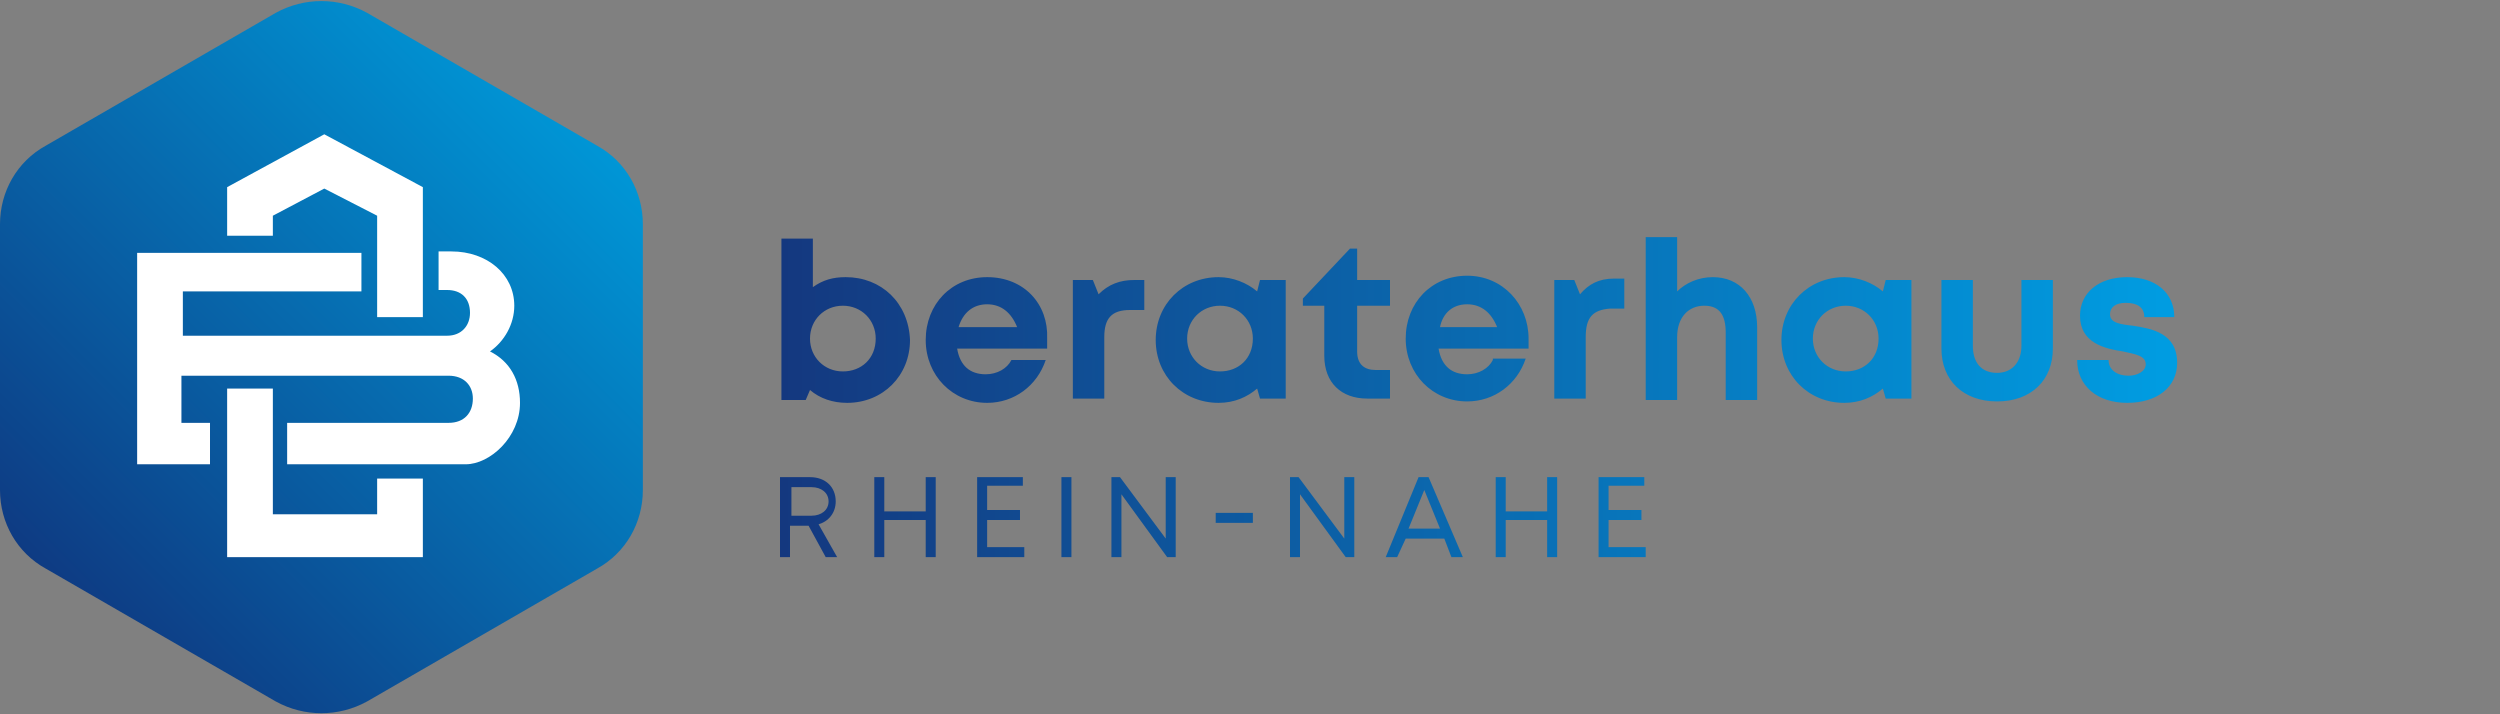 <?xml version="1.0" encoding="utf-8"?>
<!-- Generator: Adobe Illustrator 27.0.0, SVG Export Plug-In . SVG Version: 6.00 Build 0)  -->
<svg version="1.1" id="Ebene_1" xmlns="http://www.w3.org/2000/svg" xmlns:xlink="http://www.w3.org/1999/xlink" x="0px" y="0px"
	 viewBox="0 0 175 50" style="enable-background:new 0 0 175 50;" xml:space="preserve">
<rect x="0" y="0" width="175" height="50" fill="#808080" stroke="none"/>
<style type="text/css">
	.st0{fill:url(#SVGID_1_);}
	.st1{fill:#FFFFFF;}
	.st2{fill:url(#SVGID_00000008147828257758299020000017303579043547305624_);}
</style>
<g>
	<g>
		
			<linearGradient id="SVGID_1_" gradientUnits="userSpaceOnUse" x1="-169.05" y1="-100.132" x2="-134.592" y2="-134.591" gradientTransform="matrix(4.489700e-11 -1 -1 -4.489700e-11 -94.856 -126.821)">
			<stop  offset="0" style="stop-color:#0E3B83"/>
			<stop  offset="1" style="stop-color:#0096D6"/>
		</linearGradient>
		<path class="st0" d="M45,15.7v18.6c0,2.3-1.2,4.4-3.2,5.5l-16.1,9.3c-2,1.1-4.4,1.1-6.4,0L3.2,39.8c-2-1.1-3.2-3.2-3.2-5.5l0-18.6
			c0-2.3,1.2-4.4,3.2-5.5l16.1-9.3c2-1.1,4.4-1.1,6.4,0l16.1,9.3C43.8,11.3,45,13.4,45,15.7z"/>
		<path class="st1" d="M34.3,24.6L34.3,24.6c1-0.7,1.7-1.9,1.7-3.2c0-2.2-1.9-3.8-4.4-3.8h-0.9v2.7h0.6c1,0,1.6,0.6,1.6,1.6
			c0,0.9-0.6,1.6-1.6,1.6H12.8v-3.1h12.5v-2.7H9.6v14.8h5.1v-2.9h-2v-3.3h18.7c1.1,0,1.7,0.7,1.7,1.6c0,1-0.6,1.7-1.7,1.7
			c-0.5,0-11.3,0-11.3,0v2.9h12.5c1.7,0,3.8-1.9,3.8-4.3C36.4,26.6,35.7,25.3,34.3,24.6z"/>
		<polygon class="st1" points="26.4,36 19.1,36 19.1,27.2 15.9,27.2 15.9,39 29.6,39 29.6,33.5 26.4,33.5 		"/>
		<polygon class="st1" points="22.7,9.4 15.9,13.1 15.9,16.5 19.1,16.5 19.1,15.1 22.7,13.2 26.4,15.1 26.4,22.2 29.6,22.2 
			29.6,13.1 		"/>
	</g>
	
		<linearGradient id="SVGID_00000136410930294410614660000003991994252466749579_" gradientUnits="userSpaceOnUse" x1="54.652" y1="27.805" x2="152.38" y2="27.805">
		<stop  offset="0" style="stop-color:#14387F"/>
		<stop  offset="1" style="stop-color:#009DE2"/>
	</linearGradient>
	<path style="fill:url(#SVGID_00000136410930294410614660000003991994252466749579_);" d="M59.2,19.4c-0.9,0-1.6,0.2-2.3,0.7v-3.4
		h-2.2v11.3h1.7l0.3-0.7c0.7,0.6,1.6,0.9,2.6,0.9c2.5,0,4.4-1.9,4.4-4.4C63.6,21.2,61.7,19.4,59.2,19.4z M59,26
		c-1.3,0-2.3-1-2.3-2.3c0-1.3,1-2.3,2.3-2.3c1.3,0,2.3,1,2.3,2.3C61.3,25.1,60.3,26,59,26z M69.1,19.4c-2.5,0-4.3,1.9-4.3,4.4
		c0,2.5,1.9,4.4,4.3,4.4c1.9,0,3.5-1.2,4.1-3h-2.4c-0.3,0.6-1,1-1.8,1c-1.1,0-1.8-0.6-2-1.8h6.3c0-0.2,0-0.4,0-0.7h0
		C73.4,21.3,71.7,19.4,69.1,19.4z M67.1,22.9c0.3-1,1-1.6,2-1.6c1,0,1.7,0.6,2.1,1.6H67.1z M79.4,19.6h0.7v2.1h-1
		c-1.3,0-1.8,0.6-1.8,1.9v4.3h-2.2v-8.3h1.4l0.4,1C77.6,19.9,78.4,19.6,79.4,19.6z M89.9,19.6h-1.7L88,20.4c-0.7-0.6-1.7-1-2.7-1
		c-2.5,0-4.4,1.9-4.4,4.4c0,2.5,1.9,4.4,4.4,4.4c1.1,0,2-0.4,2.7-1l0.2,0.7h1.8V19.6z M85.4,26c-1.3,0-2.3-1-2.3-2.3s1-2.3,2.3-2.3
		c1.3,0,2.3,1,2.3,2.3C87.7,25.1,86.7,26,85.4,26z M96.3,25.9h1v2h-1.6c-1.8,0-3-1.1-3-3v-3.5h-1.5v-0.5l3.3-3.5H95v2.2h2.3v1.8H95
		v3.2C95,25.5,95.5,25.9,96.3,25.9z M104.5,25.2c-0.3,0.6-1,1-1.8,1c-1.1,0-1.8-0.6-2-1.8h6.3c0-0.2,0-0.4,0-0.7h0
		c0-2.4-1.8-4.4-4.3-4.4c-2.5,0-4.3,1.9-4.3,4.4c0,2.5,1.9,4.4,4.3,4.4c1.9,0,3.5-1.2,4.1-3H104.5z M102.7,21.3c1,0,1.7,0.6,2.1,1.6
		h-4C101,21.9,101.7,21.3,102.7,21.3z M111,23.6v4.3h-2.2v-8.3h1.4l0.4,1c0.6-0.7,1.3-1.1,2.4-1.1h0.7v2.1h-1
		C111.5,21.7,111,22.2,111,23.6z M123,22.9v5.1h-2.2v-4.7c0-1.2-0.4-1.9-1.5-1.9c-1.1,0-1.9,0.8-1.9,2.2v4.4h-2.2V16.6h2.2v3.8
		c0.6-0.6,1.5-1,2.5-1C121.8,19.4,123,20.8,123,22.9z M133.7,19.6H132l-0.2,0.8c-0.7-0.6-1.7-1-2.7-1c-2.5,0-4.4,1.9-4.4,4.4
		c0,2.5,1.9,4.4,4.4,4.4c1.1,0,2-0.4,2.7-1l0.2,0.7h1.8V19.6z M129.2,26c-1.3,0-2.3-1-2.3-2.3s1-2.3,2.3-2.3c1.3,0,2.3,1,2.3,2.3
		C131.5,25.1,130.5,26,129.2,26z M141.5,19.6h2.2v4.8c0,2.2-1.5,3.7-3.9,3.7c-2.4,0-3.9-1.5-3.9-3.7v-4.8h2.2v4.6
		c0,1.2,0.6,1.9,1.7,1.9c1,0,1.7-0.7,1.7-1.9V19.6z M152.4,25.4c0,1.7-1.4,2.8-3.5,2.8v0c-2.1,0-3.5-1.2-3.5-3h2.2
		c0,0.7,0.6,1.1,1.4,1.1c0.6,0,1.2-0.3,1.2-0.8c0-0.6-0.7-0.7-1.6-0.9c-1.3-0.2-3-0.6-3-2.5c0-1.6,1.3-2.7,3.3-2.7
		c2,0,3.3,1.1,3.3,2.8h-2.1c0-0.7-0.5-1-1.3-1c-0.7,0-1.1,0.3-1.1,0.8c0,0.6,0.7,0.7,1.6,0.8C150.6,23,152.4,23.3,152.4,25.4z
		 M56.6,36.8h-1.3V39h-0.7v-5.6h2.1c1.1,0,1.8,0.7,1.8,1.7c0,0.8-0.5,1.4-1.2,1.6l1.3,2.3h-0.8L56.6,36.8z M55.4,36.1h1.4
		c0.7,0,1.2-0.4,1.2-1c0-0.6-0.5-1-1.2-1h-1.4V36.1z M65.5,33.4V39h-0.7v-2.6h-2.9V39h-0.7v-5.6h0.7v2.4h2.9v-2.4H65.5z M71.7,38.3
		V39h-3.3v-5.6h3.2V34h-2.5v1.7h2.3v0.7h-2.3v1.9H71.7z M74.2,33.4H75V39h-0.7V33.4z M82.3,33.4V39h-0.6l-3.2-4.4V39h-0.7v-5.6h0.6
		l3.2,4.3v-4.3H82.3z M85.1,35.9h2.6v0.7h-2.6V35.9z M94.8,33.4V39h-0.6L91,34.6V39h-0.7v-5.6h0.6l3.2,4.3v-4.3H94.8z M101.1,37.7
		h-2.7L97.8,39h-0.8l2.3-5.6h0.7l2.4,5.6h-0.8L101.1,37.7z M98.6,37h2.2l-1.1-2.7L98.6,37z M109,33.4V39h-0.7v-2.6h-2.9V39h-0.7
		v-5.6h0.7v2.4h2.9v-2.4H109z M115.2,38.3V39h-3.3v-5.6h3.2V34h-2.5v1.7h2.3v0.7h-2.3v1.9H115.2z"/>
</g>
</svg>

